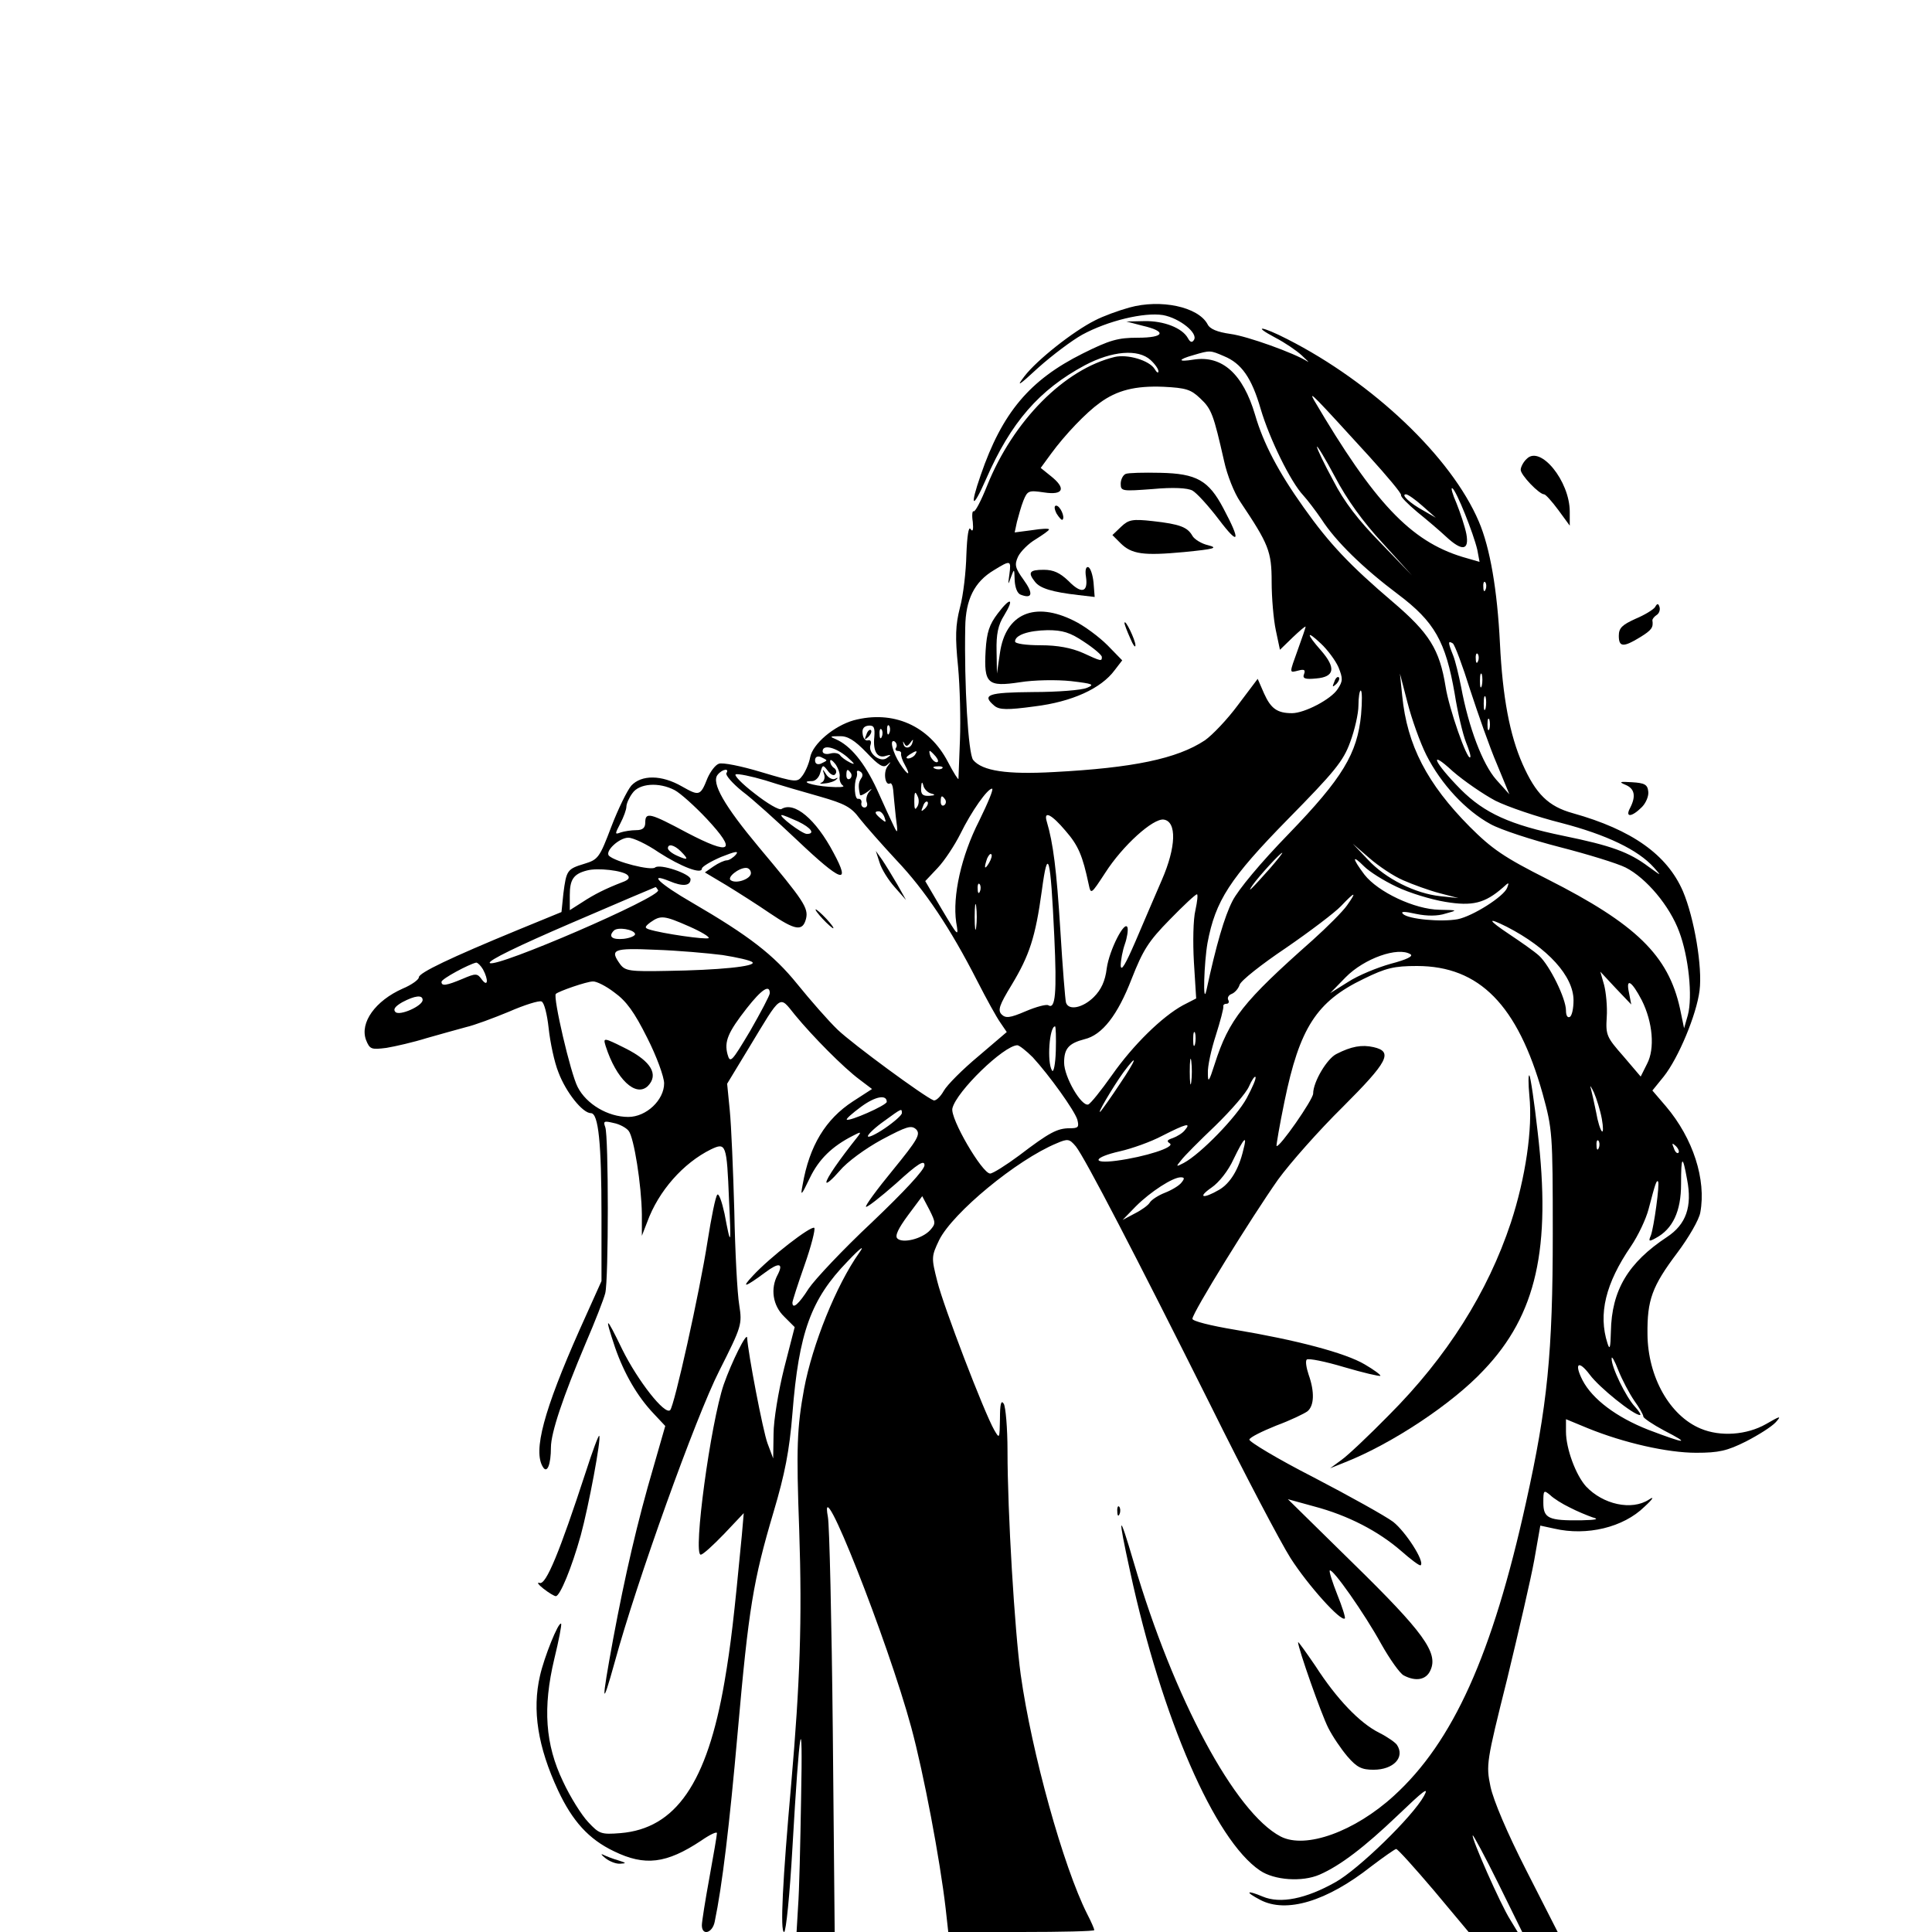 <?xml version="1.0" standalone="no"?>
<!DOCTYPE svg PUBLIC "-//W3C//DTD SVG 20010904//EN"
 "http://www.w3.org/TR/2001/REC-SVG-20010904/DTD/svg10.dtd">
<svg version="1.0" xmlns="http://www.w3.org/2000/svg"
 width="512pt" height="512pt" viewBox="0 0 512 512"
 preserveAspectRatio="xMidYMid meet">
<g transform="translate(0,512) scale(0.1,-0.1)"
fill="#000000" stroke="none">
<path d="M2993 4305 c-29 -8 -70 -23 -91 -34 -58 -29 -154 -105 -187 -148 -23
-30 -16 -26 37 23 37 33 89 72 116 87 68 37 164 60 214 52 44 -8 94 -48 82
-66 -5 -8 -10 -6 -16 5 -15 27 -64 46 -115 45 l-48 -1 42 -11 c66 -15 60 -32
-12 -32 -52 0 -74 -6 -146 -42 -140 -70 -213 -156 -270 -322 -30 -86 -22 -93
14 -11 66 151 141 237 262 302 72 38 141 44 174 14 12 -11 21 -24 21 -30 0 -6
-5 -3 -10 6 -14 23 -72 40 -106 32 -133 -32 -269 -169 -338 -341 -16 -40 -32
-71 -36 -68 -3 2 -5 -10 -2 -28 2 -21 0 -28 -6 -19 -5 8 -9 -17 -11 -68 -1
-44 -8 -107 -17 -140 -12 -47 -13 -78 -5 -157 5 -54 7 -141 5 -193 -2 -52 -4
-99 -4 -104 0 -4 -13 16 -28 45 -50 96 -145 138 -250 110 -52 -15 -108 -62
-115 -98 -3 -16 -12 -37 -20 -48 -14 -19 -16 -19 -110 9 -53 16 -103 26 -112
22 -9 -3 -22 -20 -30 -38 -19 -48 -22 -48 -68 -22 -54 31 -107 31 -134 2 -11
-13 -35 -62 -53 -109 -31 -82 -35 -87 -71 -98 -46 -14 -48 -17 -56 -79 l-5
-49 -117 -48 c-177 -73 -261 -113 -261 -125 0 -6 -19 -20 -43 -30 -72 -32
-114 -90 -97 -136 10 -25 14 -26 54 -21 24 4 72 15 107 26 35 10 82 23 104 29
22 5 73 24 114 41 41 18 80 30 86 27 7 -2 15 -34 19 -71 4 -37 15 -90 26 -117
20 -53 64 -108 86 -108 20 0 28 -80 28 -270 l0 -175 -58 -129 c-95 -214 -124
-322 -97 -364 11 -18 21 7 21 52 0 39 32 134 92 276 25 58 48 117 52 133 9 36
9 417 0 440 -6 16 -3 17 22 11 16 -3 34 -13 40 -21 14 -17 34 -143 35 -221 l0
-57 14 36 c30 83 96 157 169 193 40 19 42 15 48 -134 6 -124 5 -126 -12 -36
-7 32 -15 54 -19 50 -5 -5 -16 -61 -26 -124 -21 -135 -88 -436 -99 -447 -14
-14 -86 78 -127 161 -44 91 -48 92 -19 5 24 -69 59 -130 103 -176 l30 -32 -31
-108 c-43 -146 -76 -290 -107 -456 -32 -174 -31 -188 4 -62 58 213 215 650
277 772 60 119 61 123 53 175 -5 29 -11 141 -13 248 -3 107 -8 227 -12 267
l-7 71 57 94 c89 147 80 141 123 88 47 -57 128 -139 171 -171 l33 -25 -51 -33
c-72 -47 -115 -117 -133 -221 -6 -31 -4 -30 19 18 24 50 59 84 114 112 21 11
23 11 14 -1 -51 -64 -84 -112 -84 -122 0 -6 16 8 35 30 20 24 68 59 112 83 66
35 78 39 91 27 12 -13 4 -27 -62 -108 -42 -51 -74 -95 -71 -97 2 -3 38 25 80
62 58 53 75 63 75 48 0 -12 -53 -69 -139 -151 -77 -72 -152 -152 -168 -176
-26 -41 -43 -56 -43 -37 0 4 14 48 32 99 18 51 29 95 26 99 -8 7 -118 -78
-163 -127 -32 -34 -21 -31 33 9 36 27 49 25 33 -6 -20 -37 -13 -82 17 -111
l28 -28 -28 -109 c-15 -60 -28 -138 -28 -174 l-1 -65 -15 40 c-12 32 -52 241
-54 280 -1 16 -41 -64 -62 -124 -35 -103 -82 -451 -61 -451 6 0 33 25 62 55
l52 55 -5 -58 c-21 -219 -29 -290 -46 -389 -46 -268 -129 -389 -276 -401 -51
-4 -56 -2 -85 29 -18 19 -48 67 -67 108 -47 98 -54 195 -23 325 12 49 20 91
18 93 -7 6 -45 -89 -56 -138 -21 -91 -6 -188 48 -304 38 -81 81 -129 148 -161
82 -40 139 -33 231 28 23 16 42 25 42 20 0 -5 -9 -58 -20 -118 -11 -60 -20
-117 -20 -126 0 -29 28 -21 34 9 20 96 39 254 61 503 29 328 41 401 95 583 30
101 42 162 50 261 17 215 49 303 146 403 35 37 47 45 31 23 -61 -86 -124 -243
-146 -360 -19 -104 -21 -156 -13 -375 8 -238 2 -405 -21 -670 -23 -259 -30
-395 -19 -395 5 0 15 99 22 223 19 330 28 380 23 132 -2 -121 -5 -250 -8 -287
l-4 -68 51 0 50 0 -5 532 c-3 293 -9 549 -13 568 -26 140 159 -329 221 -558
33 -122 76 -350 91 -479 l7 -63 193 0 c107 0 194 2 194 5 0 3 -8 22 -19 43
-63 125 -147 427 -176 634 -16 117 -35 429 -35 593 0 61 -5 117 -10 125 -7 11
-10 -1 -10 -40 -1 -53 -1 -54 -15 -30 -27 47 -135 329 -151 394 -16 63 -16 66
5 110 36 72 205 212 311 256 30 13 34 12 51 -8 24 -30 159 -290 357 -686 90
-182 186 -364 212 -405 46 -72 134 -170 144 -160 2 2 -7 31 -20 63 -13 33 -22
61 -20 64 7 7 92 -114 136 -194 23 -41 50 -79 60 -84 32 -17 60 -12 71 14 21
46 -19 101 -205 283 l-173 170 69 -19 c91 -24 171 -66 231 -118 26 -23 50 -41
52 -38 11 10 -40 89 -73 115 -20 15 -115 68 -211 118 -96 49 -172 95 -170 100
1 6 34 22 71 37 38 14 75 32 83 38 18 15 19 52 3 97 -6 18 -9 36 -5 40 4 4 49
-5 99 -20 51 -15 94 -25 96 -23 2 2 -17 16 -41 30 -52 31 -183 65 -344 92 -66
11 -113 23 -113 29 0 16 156 268 227 369 32 44 109 131 171 192 120 120 135
147 82 159 -31 7 -59 2 -98 -18 -25 -12 -62 -74 -62 -105 0 -16 -90 -145 -97
-139 -1 2 8 55 21 118 40 195 85 265 210 325 59 29 81 34 141 34 166 0 267
-104 333 -338 26 -95 27 -103 27 -372 0 -314 -14 -456 -71 -712 -89 -403 -193
-634 -350 -777 -104 -95 -234 -142 -300 -108 -121 63 -284 367 -389 725 -41
140 -44 132 -10 -23 84 -389 224 -711 344 -792 38 -26 112 -31 158 -11 55 24
119 73 207 157 68 65 84 78 70 52 -30 -55 -174 -195 -235 -229 -78 -44 -146
-58 -193 -38 -43 18 -48 13 -6 -9 69 -36 176 -4 294 89 33 25 63 46 66 46 4 0
49 -50 100 -110 l92 -110 65 0 65 0 -20 33 c-25 39 -104 218 -99 223 1 2 32
-55 67 -126 l64 -130 47 0 47 0 -83 163 c-51 100 -87 185 -95 222 -12 58 -11
65 44 285 30 124 63 266 72 316 l16 91 37 -8 c86 -20 183 3 239 58 23 21 27
29 12 19 -46 -30 -122 -13 -167 35 -27 30 -53 100 -53 145 l0 33 58 -24 c96
-39 211 -65 287 -65 60 0 82 5 132 30 33 17 68 39 79 51 16 18 12 17 -26 -5
-51 -29 -121 -34 -173 -12 -82 34 -140 137 -141 250 -1 91 12 127 79 216 30
40 58 88 61 107 16 87 -19 196 -91 281 l-36 42 30 37 c39 49 87 164 95 228 8
62 -14 192 -44 263 -42 97 -135 163 -292 207 -65 18 -98 51 -133 130 -34 77
-53 177 -60 320 -7 141 -26 253 -56 323 -73 171 -281 368 -507 483 -68 35 -96
38 -32 4 25 -13 56 -34 70 -47 14 -13 21 -20 15 -16 -34 22 -159 67 -204 73
-35 5 -55 13 -61 26 -25 46 -124 67 -207 44z m251 -129 c46 -19 73 -57 97
-140 23 -78 79 -193 113 -229 11 -12 33 -41 48 -63 38 -59 111 -130 203 -199
97 -73 126 -125 150 -263 8 -51 22 -109 30 -129 8 -20 14 -38 11 -40 -8 -8
-56 129 -65 187 -16 99 -43 142 -139 224 -115 98 -169 155 -237 251 -67 94
-107 170 -129 246 -32 108 -87 158 -163 146 -42 -7 -43 0 0 12 44 13 44 13 81
-3z m-63 -112 c30 -28 35 -43 63 -166 8 -37 27 -85 43 -108 75 -112 83 -131
83 -212 0 -42 5 -100 11 -128 l11 -52 34 33 c19 18 34 31 34 28 0 -2 -9 -29
-20 -59 -24 -67 -24 -63 1 -57 15 4 19 2 15 -9 -5 -12 2 -15 32 -12 49 4 53
28 13 74 -40 45 -40 56 0 18 17 -16 38 -44 46 -62 12 -30 12 -37 -2 -58 -17
-27 -88 -64 -121 -64 -39 0 -56 12 -74 52 l-17 39 -52 -69 c-28 -38 -68 -80
-88 -94 -74 -49 -191 -73 -400 -84 -125 -7 -190 3 -214 32 -13 16 -24 199 -21
352 1 73 24 120 76 151 44 27 46 27 41 -11 -4 -29 -4 -30 4 -8 9 24 9 24 10
-8 1 -19 7 -35 16 -38 31 -12 34 3 8 39 -23 32 -25 40 -15 62 7 14 28 35 47
46 19 12 35 23 35 26 0 3 -20 2 -45 -2 l-46 -6 6 28 c4 15 11 41 17 56 11 27
14 28 55 22 52 -8 59 11 17 44 l-26 21 27 37 c38 52 94 110 129 135 46 34 95
46 169 43 60 -3 73 -7 98 -31z m448 -154 c47 -52 85 -97 84 -102 -2 -4 18 -24
43 -45 26 -21 60 -50 76 -65 43 -40 62 -37 54 7 -4 20 -16 56 -26 81 -11 25
-16 43 -11 40 11 -7 56 -120 66 -163 l6 -32 -45 13 c-138 42 -234 144 -394
416 -15 27 1 10 147 -150z m35 -229 l78 -86 -83 86 c-59 60 -97 109 -126 166
-24 44 -43 84 -43 89 0 5 22 -31 48 -80 31 -59 74 -119 126 -175z m106 98 l35
-31 -33 19 c-35 19 -61 43 -46 43 5 0 25 -14 44 -31z m167 -221 c-3 -8 -6 -5
-6 6 -1 11 2 17 5 13 3 -3 4 -12 1 -19z m-41 -266 c21 -64 52 -153 71 -197
l33 -80 -35 39 c-36 41 -73 138 -93 246 -6 30 -15 68 -21 83 -14 35 -14 40 -1
32 5 -3 26 -59 46 -123z m21 76 c-3 -8 -6 -5 -6 6 -1 11 2 17 5 13 3 -3 4 -12
1 -19z m10 -65 c-3 -10 -5 -4 -5 12 0 17 2 24 5 18 2 -7 2 -21 0 -30z m-147
-184 c39 -77 104 -147 170 -183 27 -15 110 -42 184 -61 74 -19 152 -43 174
-54 55 -28 117 -102 142 -170 25 -66 36 -172 23 -221 l-10 -35 -11 53 c-31
140 -116 223 -351 342 -115 58 -147 80 -206 139 -113 114 -166 216 -179 347
l-6 59 20 -77 c11 -43 33 -105 50 -139z m-173 107 c-10 -103 -49 -168 -192
-316 -73 -75 -134 -148 -149 -178 -21 -41 -43 -116 -69 -237 -10 -43 -6 75 3
126 21 112 59 171 213 328 123 125 147 154 165 204 12 32 22 76 22 97 0 22 3
40 6 40 4 0 4 -29 1 -64z m330 17 c-3 -10 -5 -4 -5 12 0 17 2 24 5 18 2 -7 2
-21 0 -30z m10 -55 c-3 -7 -5 -2 -5 12 0 14 2 19 5 13 2 -7 2 -19 0 -25z
m-1630 -21 c-4 -38 8 -58 31 -50 14 4 15 3 2 -6 -18 -13 -51 14 -43 35 3 9 0
14 -7 12 -7 -2 -13 6 -14 18 -2 13 4 20 16 21 14 1 17 -5 15 -30z m40 11 c-3
-8 -6 -5 -6 6 -1 11 2 17 5 13 3 -3 4 -12 1 -19z m-20 -10 c-3 -8 -6 -5 -6 6
-1 11 2 17 5 13 3 -3 4 -12 1 -19z m-41 -42 c33 -35 45 -42 55 -33 11 10 11 9
1 -4 -12 -16 -6 -53 7 -45 3 2 7 -6 8 -17 1 -12 4 -44 7 -72 6 -43 5 -46 -5
-25 -7 14 -27 58 -45 98 -33 71 -70 116 -109 133 -17 7 -16 8 9 8 22 1 40 -10
72 -43z m79 13 c-4 -5 -1 -9 4 -9 6 0 10 -3 9 -7 -1 -5 3 -18 10 -30 17 -31 8
-29 -13 3 -19 29 -29 67 -14 59 5 -4 7 -11 4 -16z m37 12 c8 11 9 11 6 1 -4
-16 -22 -18 -24 -2 -2 7 -1 6 3 -1 4 -8 8 -7 15 2z m-167 -37 c20 -18 23 -22
8 -15 -12 6 -24 15 -27 20 -4 5 -15 7 -26 4 -11 -3 -20 0 -20 6 0 19 34 11 65
-15z m180 6 c-3 -5 -12 -10 -18 -10 -7 0 -6 4 3 10 19 12 23 12 15 0z m55 -5
c7 -9 8 -15 2 -15 -5 0 -12 7 -16 15 -3 8 -4 15 -2 15 2 0 9 -7 16 -15z m-290
-10 c0 -2 -7 -5 -15 -9 -9 -3 -15 0 -15 9 0 9 6 12 15 9 8 -4 15 -7 15 -9z
m1773 -107 c32 -16 111 -43 175 -59 119 -31 203 -71 245 -118 21 -24 21 -23
-14 2 -52 39 -99 56 -226 82 -141 29 -209 60 -272 123 -71 72 -87 109 -21 48
30 -26 81 -61 113 -78z m-1738 63 c-1 -9 3 -19 9 -23 6 -4 -11 -5 -38 -3 -44
3 -79 15 -44 15 9 0 19 10 22 23 6 21 7 21 20 4 8 -11 17 -14 20 -8 4 5 2 12
-4 16 -5 3 -10 11 -10 18 0 6 6 2 14 -8 7 -10 13 -26 11 -34z m272 23 c-3 -3
-12 -4 -19 -1 -8 3 -5 6 6 6 11 1 17 -2 13 -5z m-572 -13 c-3 -5 16 -27 42
-48 27 -20 92 -79 146 -130 117 -111 143 -120 96 -33 -47 89 -104 137 -138
116 -6 -4 -38 15 -71 41 -34 26 -56 49 -50 51 6 2 41 -5 78 -16 37 -12 102
-31 145 -43 66 -19 83 -28 105 -58 15 -19 59 -69 98 -111 75 -79 142 -179 214
-320 24 -47 51 -96 61 -110 l17 -25 -75 -64 c-42 -35 -83 -76 -92 -92 -9 -16
-21 -27 -27 -25 -25 10 -213 148 -254 187 -25 24 -73 79 -107 121 -63 78 -128
128 -279 216 -85 49 -119 81 -60 57 35 -15 56 -13 56 5 0 14 -81 42 -94 31
-11 -9 -105 15 -122 31 -12 12 27 48 51 48 13 0 49 -17 81 -39 59 -38 114 -59
114 -43 0 5 23 19 51 31 38 15 48 17 39 6 -7 -8 -18 -15 -24 -15 -6 0 -22 -7
-35 -16 l-23 -16 57 -34 c31 -19 83 -52 115 -74 68 -46 87 -49 96 -15 7 29 -6
48 -125 190 -91 109 -127 171 -109 192 12 15 32 18 23 4z m330 0 c3 -5 2 -12
-3 -15 -5 -3 -9 1 -9 9 0 17 3 19 12 6z m27 -14 c-7 -11 -8 -20 -3 -43 0 -4 9
0 19 7 14 11 15 11 5 0 -6 -7 -9 -20 -6 -27 3 -8 0 -14 -6 -14 -6 0 -10 6 -8
13 1 6 -3 11 -9 10 -9 -2 -12 39 -4 57 1 3 2 9 1 13 -1 5 3 6 9 2 7 -4 7 -12
2 -18z m186 -40 c12 -3 10 -5 -5 -6 -18 -1 -23 4 -22 22 1 15 3 17 6 5 2 -9
12 -19 21 -21z m-680 9 c15 -8 53 -42 85 -76 81 -87 65 -98 -52 -37 -99 53
-111 56 -111 27 0 -14 -7 -20 -24 -20 -13 0 -32 -3 -41 -6 -16 -6 -16 -5 -1
24 9 17 16 37 16 44 0 8 7 24 16 36 18 26 70 30 112 8z m807 -81 c-48 -94 -71
-200 -61 -269 7 -40 6 -40 -38 34 l-44 75 33 35 c18 19 45 60 60 90 30 61 72
120 84 120 5 0 -11 -38 -34 -85z m-162 62 c3 -8 2 -20 -3 -26 -5 -9 -7 -4 -7
13 0 29 2 32 10 13z m72 -6 c3 -5 2 -12 -3 -15 -5 -3 -9 1 -9 9 0 17 3 19 12
6z m-54 -24 c-10 -9 -11 -8 -5 6 3 10 9 15 12 12 3 -3 0 -11 -7 -18z m-107
-23 c5 -14 4 -15 -9 -4 -17 14 -19 20 -6 20 5 0 12 -7 15 -16z m-229 -11 c35
-17 46 -33 23 -33 -14 1 -78 50 -66 50 4 0 23 -8 43 -17z m709 -25 c34 -39 45
-66 61 -141 6 -28 6 -28 44 30 46 72 127 145 155 141 35 -5 33 -73 -5 -160
-17 -40 -49 -113 -70 -163 -26 -60 -38 -81 -39 -64 0 14 5 40 11 57 6 17 9 37
7 44 -7 21 -48 -59 -55 -108 -4 -34 -15 -57 -34 -76 -29 -29 -67 -37 -74 -15
-2 6 -9 93 -15 192 -10 161 -19 231 -36 288 -9 30 13 19 50 -25z m-1020 -54
c22 -22 20 -25 -9 -12 -14 6 -25 15 -25 20 0 13 17 9 34 -8z m1915 -77 c25
-11 69 -27 96 -34 l50 -13 -48 5 c-66 7 -145 46 -192 97 l-40 42 44 -38 c24
-21 64 -48 90 -59z m-1098 46 c-12 -20 -14 -14 -5 12 4 9 9 14 11 11 3 -2 0
-13 -6 -23z m744 -15 c-48 -54 -63 -69 -45 -43 18 25 73 85 78 85 2 0 -13 -19
-33 -42z m-571 -180 c7 -150 3 -194 -16 -182 -5 3 -32 -4 -60 -16 -42 -18 -53
-19 -64 -8 -10 11 -6 24 27 78 47 78 63 126 80 250 16 120 23 93 33 -122z
m907 132 c33 -16 92 -34 129 -40 72 -12 105 -4 153 38 16 15 17 14 11 -1 -9
-23 -91 -75 -131 -83 -44 -8 -131 0 -145 14 -7 7 4 7 35 0 29 -6 57 -6 78 1
33 9 33 9 -16 10 -66 1 -163 47 -199 93 -33 44 -34 55 -1 22 14 -14 52 -38 86
-54z m-2038 31 c7 -7 3 -13 -14 -19 -44 -17 -74 -32 -106 -53 l-33 -21 0 40
c0 41 10 56 45 65 28 8 96 0 108 -12z m327 5 c0 -15 -38 -29 -53 -19 -12 7 20
33 40 33 7 0 13 -6 13 -14z m607 -48 c-3 -8 -6 -5 -6 6 -1 11 2 17 5 13 3 -3
4 -12 1 -19z m-853 3 c11 -17 -431 -208 -446 -193 -6 6 77 46 214 105 123 53
224 96 225 96 1 1 4 -3 7 -8z m1424 -53 c-6 -24 -7 -86 -4 -138 l6 -96 -35
-18 c-55 -30 -132 -105 -188 -185 -29 -41 -57 -76 -63 -78 -18 -6 -64 73 -64
111 0 37 12 51 54 62 47 11 88 64 125 160 30 76 44 99 101 157 36 37 68 67 72
67 3 0 1 -19 -4 -42z m402 13 c-11 -16 -53 -58 -92 -93 -183 -162 -221 -209
-259 -328 -15 -47 -18 -51 -18 -24 -1 18 9 63 21 100 12 38 21 72 20 77 -1 4
3 7 9 7 5 0 7 5 4 10 -3 6 1 13 9 16 8 3 18 14 21 24 3 11 59 55 123 98 64 44
130 94 146 111 37 39 43 40 16 2z m-983 -58 c-2 -16 -4 -3 -4 27 0 30 2 43 4
28 2 -16 2 -40 0 -55z m-761 2 c32 -14 55 -28 52 -31 -5 -5 -124 12 -158 23
-12 4 -12 7 4 19 27 19 36 18 102 -11z m2167 -1 c109 -56 177 -131 177 -195 0
-21 -4 -41 -10 -44 -6 -3 -10 4 -10 17 0 32 -43 119 -71 145 -13 12 -49 37
-79 57 -57 38 -61 47 -7 20z m-2310 -19 c1 -5 -13 -11 -30 -13 -31 -3 -42 6
-26 22 10 10 53 3 56 -9z m232 -56 c38 -6 74 -14 79 -19 11 -11 -89 -21 -227
-23 -97 -2 -110 0 -123 17 -29 40 -20 44 94 39 59 -2 138 -9 177 -14z m1823 2
c8 -5 -10 -14 -52 -25 -36 -10 -87 -31 -113 -48 l-48 -30 41 42 c49 50 139 82
172 61z m-2458 -40 c15 -28 13 -48 -3 -27 -12 17 -16 17 -51 2 -43 -18 -56
-20 -56 -8 0 8 73 47 92 51 4 0 12 -8 18 -18z m3037 -62 c-9 41 7 32 34 -20
29 -58 35 -128 14 -168 l-17 -34 -46 54 c-44 50 -47 56 -44 103 2 28 -2 67 -7
86 l-10 35 41 -44 41 -43 -6 31z m-2689 1 c32 -23 53 -52 87 -120 25 -49 45
-104 45 -121 0 -44 -47 -89 -95 -89 -54 0 -111 34 -134 79 -19 36 -66 239 -58
247 7 7 82 33 98 33 9 1 35 -12 57 -29z m412 -2 c0 -6 -24 -51 -52 -100 -49
-82 -53 -87 -60 -62 -9 34 1 58 51 122 40 51 61 64 61 40z m-920 -18 c0 -16
-61 -43 -72 -32 -7 7 -1 15 18 26 34 18 54 20 54 6z m1678 -135 c-1 -35 -6
-59 -10 -52 -14 22 -7 117 8 117 2 0 3 -29 2 -65z m369 18 c-3 -10 -5 -4 -5
12 0 17 2 24 5 18 2 -7 2 -21 0 -30z m-430 -35 c44 -48 110 -140 118 -165 5
-20 3 -23 -20 -23 -33 0 -54 -11 -134 -72 -35 -26 -70 -48 -77 -48 -21 0 -107
147 -100 173 11 45 136 166 172 167 5 0 24 -15 41 -32z m420 -65 c-2 -16 -4
-3 -4 27 0 30 2 43 4 28 2 -16 2 -40 0 -55z m-189 -5 c-23 -35 -46 -67 -51
-73 -14 -14 32 64 60 103 41 55 35 35 -9 -30z m336 -38 c-27 -50 -122 -148
-167 -172 -21 -11 -21 -10 -7 7 8 11 49 52 91 92 42 41 82 87 89 104 7 16 15
28 17 25 3 -3 -8 -28 -23 -56z m941 -55 c4 -22 4 -37 0 -33 -4 4 -11 26 -15
50 -5 24 -11 52 -14 63 -4 11 0 7 8 -10 7 -16 17 -48 21 -70z m-1895 45 c0 -9
-100 -53 -106 -47 -2 2 15 17 38 34 38 28 68 33 68 13z m40 -30 c0 -5 -20 -23
-45 -40 -25 -17 -45 -26 -45 -21 0 5 19 23 43 40 48 35 47 34 47 21z m750 -45
c-6 -8 -21 -17 -32 -21 -15 -5 -17 -8 -8 -14 16 -10 -66 -36 -141 -46 -68 -9
-62 9 9 25 31 7 82 25 112 41 63 32 78 36 60 15z m155 -52 c-12 -52 -35 -89
-64 -106 -43 -25 -59 -21 -20 6 19 13 44 44 58 75 28 58 37 66 26 25z m942 5
c-3 -8 -6 -5 -6 6 -1 11 2 17 5 13 3 -3 4 -12 1 -19z m211 -13 c-3 -3 -9 2
-12 12 -6 14 -5 15 5 6 7 -7 10 -15 7 -18z m23 -71 c14 -72 -3 -119 -53 -152
-103 -68 -147 -141 -149 -251 -1 -43 -3 -50 -9 -31 -25 78 -5 159 62 257 19
28 40 72 47 99 18 69 21 77 25 73 5 -6 -11 -121 -19 -143 -7 -16 -5 -17 13 -7
45 24 67 71 67 143 0 76 4 79 16 12z m-1340 -8 c-6 -8 -26 -20 -44 -27 -18 -7
-36 -19 -40 -26 -4 -7 -22 -20 -40 -29 l-32 -17 35 36 c39 39 98 77 119 77 10
0 11 -3 2 -14z m-666 -126 c-21 -23 -73 -36 -87 -22 -7 7 3 27 28 61 l38 51
19 -36 c17 -34 17 -37 2 -54z m1866 -452 c13 -18 24 -37 24 -42 0 -4 25 -21
55 -37 72 -37 58 -36 -42 2 -84 33 -148 81 -174 131 -23 45 -11 55 19 15 25
-34 116 -107 133 -107 4 0 -2 10 -14 23 -23 25 -62 104 -61 127 0 8 8 -6 18
-32 10 -25 29 -61 42 -80z m-171 -283 c19 -10 46 -21 60 -26 19 -5 11 -7 -30
-8 -86 -1 -100 5 -100 47 0 33 1 34 18 20 9 -9 33 -24 52 -33z"/>
<path d="M2983 3864 c-7 -3 -13 -15 -13 -26 0 -20 4 -20 85 -14 54 5 92 3 105
-4 11 -6 43 -41 71 -78 53 -70 58 -57 11 31 -39 74 -71 92 -167 94 -44 1 -86
0 -92 -3z"/>
<path d="M2800 3759 c7 -11 14 -19 16 -16 7 7 -7 37 -17 37 -6 0 -5 -9 1 -21z"/>
<path d="M2971 3724 l-23 -22 21 -21 c30 -30 61 -34 169 -24 81 8 91 11 64 18
-18 4 -37 16 -42 25 -13 23 -33 31 -105 39 -54 6 -64 4 -84 -15z"/>
<path d="M2878 3591 c6 -41 -12 -46 -46 -11 -23 22 -40 30 -66 30 -38 0 -43
-7 -23 -32 13 -17 45 -27 115 -35 l43 -5 -3 38 c-2 20 -8 39 -14 41 -6 2 -9
-8 -6 -26z"/>
<path d="M2644 3494 c-22 -29 -29 -49 -32 -98 -5 -88 5 -97 91 -84 37 6 97 7
135 3 59 -7 64 -9 42 -18 -14 -6 -78 -11 -142 -11 -120 -1 -138 -7 -102 -37
13 -10 33 -11 106 -1 98 12 176 47 212 96 l20 26 -39 40 c-22 22 -62 52 -89
65 -104 52 -181 19 -196 -85 l-8 -55 -1 60 c-1 44 4 69 20 94 28 46 17 50 -17
5z m229 -75 c26 -17 47 -35 47 -40 0 -12 -1 -12 -51 11 -30 13 -66 20 -111 20
-38 0 -68 4 -68 10 0 17 35 29 86 30 40 0 60 -6 97 -31z"/>
<path d="M2980 3469 c0 -4 7 -22 15 -40 8 -19 14 -27 14 -19 0 14 -28 72 -29
59z"/>
<path d="M3536 3313 c-6 -14 -5 -15 5 -6 7 7 10 15 7 18 -3 3 -9 -2 -12 -12z"/>
<path d="M2296 3173 c-6 -14 -5 -15 5 -6 7 7 10 15 7 18 -3 3 -9 -2 -12 -12z"/>
<path d="M2184 3068 c3 -9 0 -19 -7 -22 -7 -2 -2 -4 10 -2 12 1 26 6 30 11 5
4 3 5 -4 1 -6 -3 -17 2 -23 11 -10 16 -11 16 -6 1z"/>
<path d="M2331 2834 c5 -17 23 -46 40 -65 l30 -34 -23 41 c-13 22 -31 52 -40
65 l-17 24 10 -31z"/>
<path d="M2180 2685 c13 -14 26 -25 28 -25 3 0 -5 11 -18 25 -13 14 -26 25
-28 25 -3 0 5 -11 18 -25z"/>
<path d="M1605 2348 c28 -88 80 -137 112 -106 29 30 9 65 -58 99 -60 30 -61
30 -54 7z"/>
<path d="M4046 3904 c-9 -8 -16 -22 -16 -29 0 -14 49 -65 62 -65 4 0 21 -19
38 -42 l30 -41 0 37 c0 81 -78 177 -114 140z"/>
<path d="M4386 3511 c-5 -7 -28 -21 -52 -31 -35 -16 -44 -24 -44 -45 0 -30 12
-31 56 -4 31 19 36 26 33 45 0 4 5 10 11 14 7 4 10 14 8 21 -3 10 -6 11 -12 0z"/>
<path d="M4308 3040 c24 -10 28 -30 12 -61 -14 -26 4 -25 31 2 11 11 19 30 17
42 -2 18 -10 22 -43 24 -33 2 -36 1 -17 -7z"/>
<path d="M4053 2216 c9 -87 -10 -217 -49 -336 -61 -184 -169 -356 -324 -511
-52 -53 -108 -106 -125 -118 l-30 -22 40 16 c124 49 284 155 367 244 140 147
179 323 143 631 -9 80 -19 147 -22 150 -3 3 -3 -22 0 -54z"/>
<path d="M1552 1218 c-69 -211 -105 -299 -122 -293 -8 3 -4 -4 10 -15 14 -11
29 -20 33 -20 11 0 42 75 66 161 21 77 55 258 49 264 -2 2 -18 -41 -36 -97z"/>
<path d="M2961 1114 c0 -11 3 -14 6 -6 3 7 2 16 -1 19 -3 4 -6 -2 -5 -13z"/>
<path d="M3440 768 c0 -16 62 -192 80 -227 11 -22 34 -56 51 -76 25 -29 38
-35 69 -35 53 0 84 33 62 66 -4 6 -25 21 -47 32 -52 26 -113 90 -169 177 -26
38 -46 66 -46 63z"/>
<path d="M1604 196 c11 -9 29 -16 40 -15 17 1 16 2 -6 9 -14 4 -32 11 -40 15
-7 3 -4 -1 6 -9z"/>
</g>
</svg>